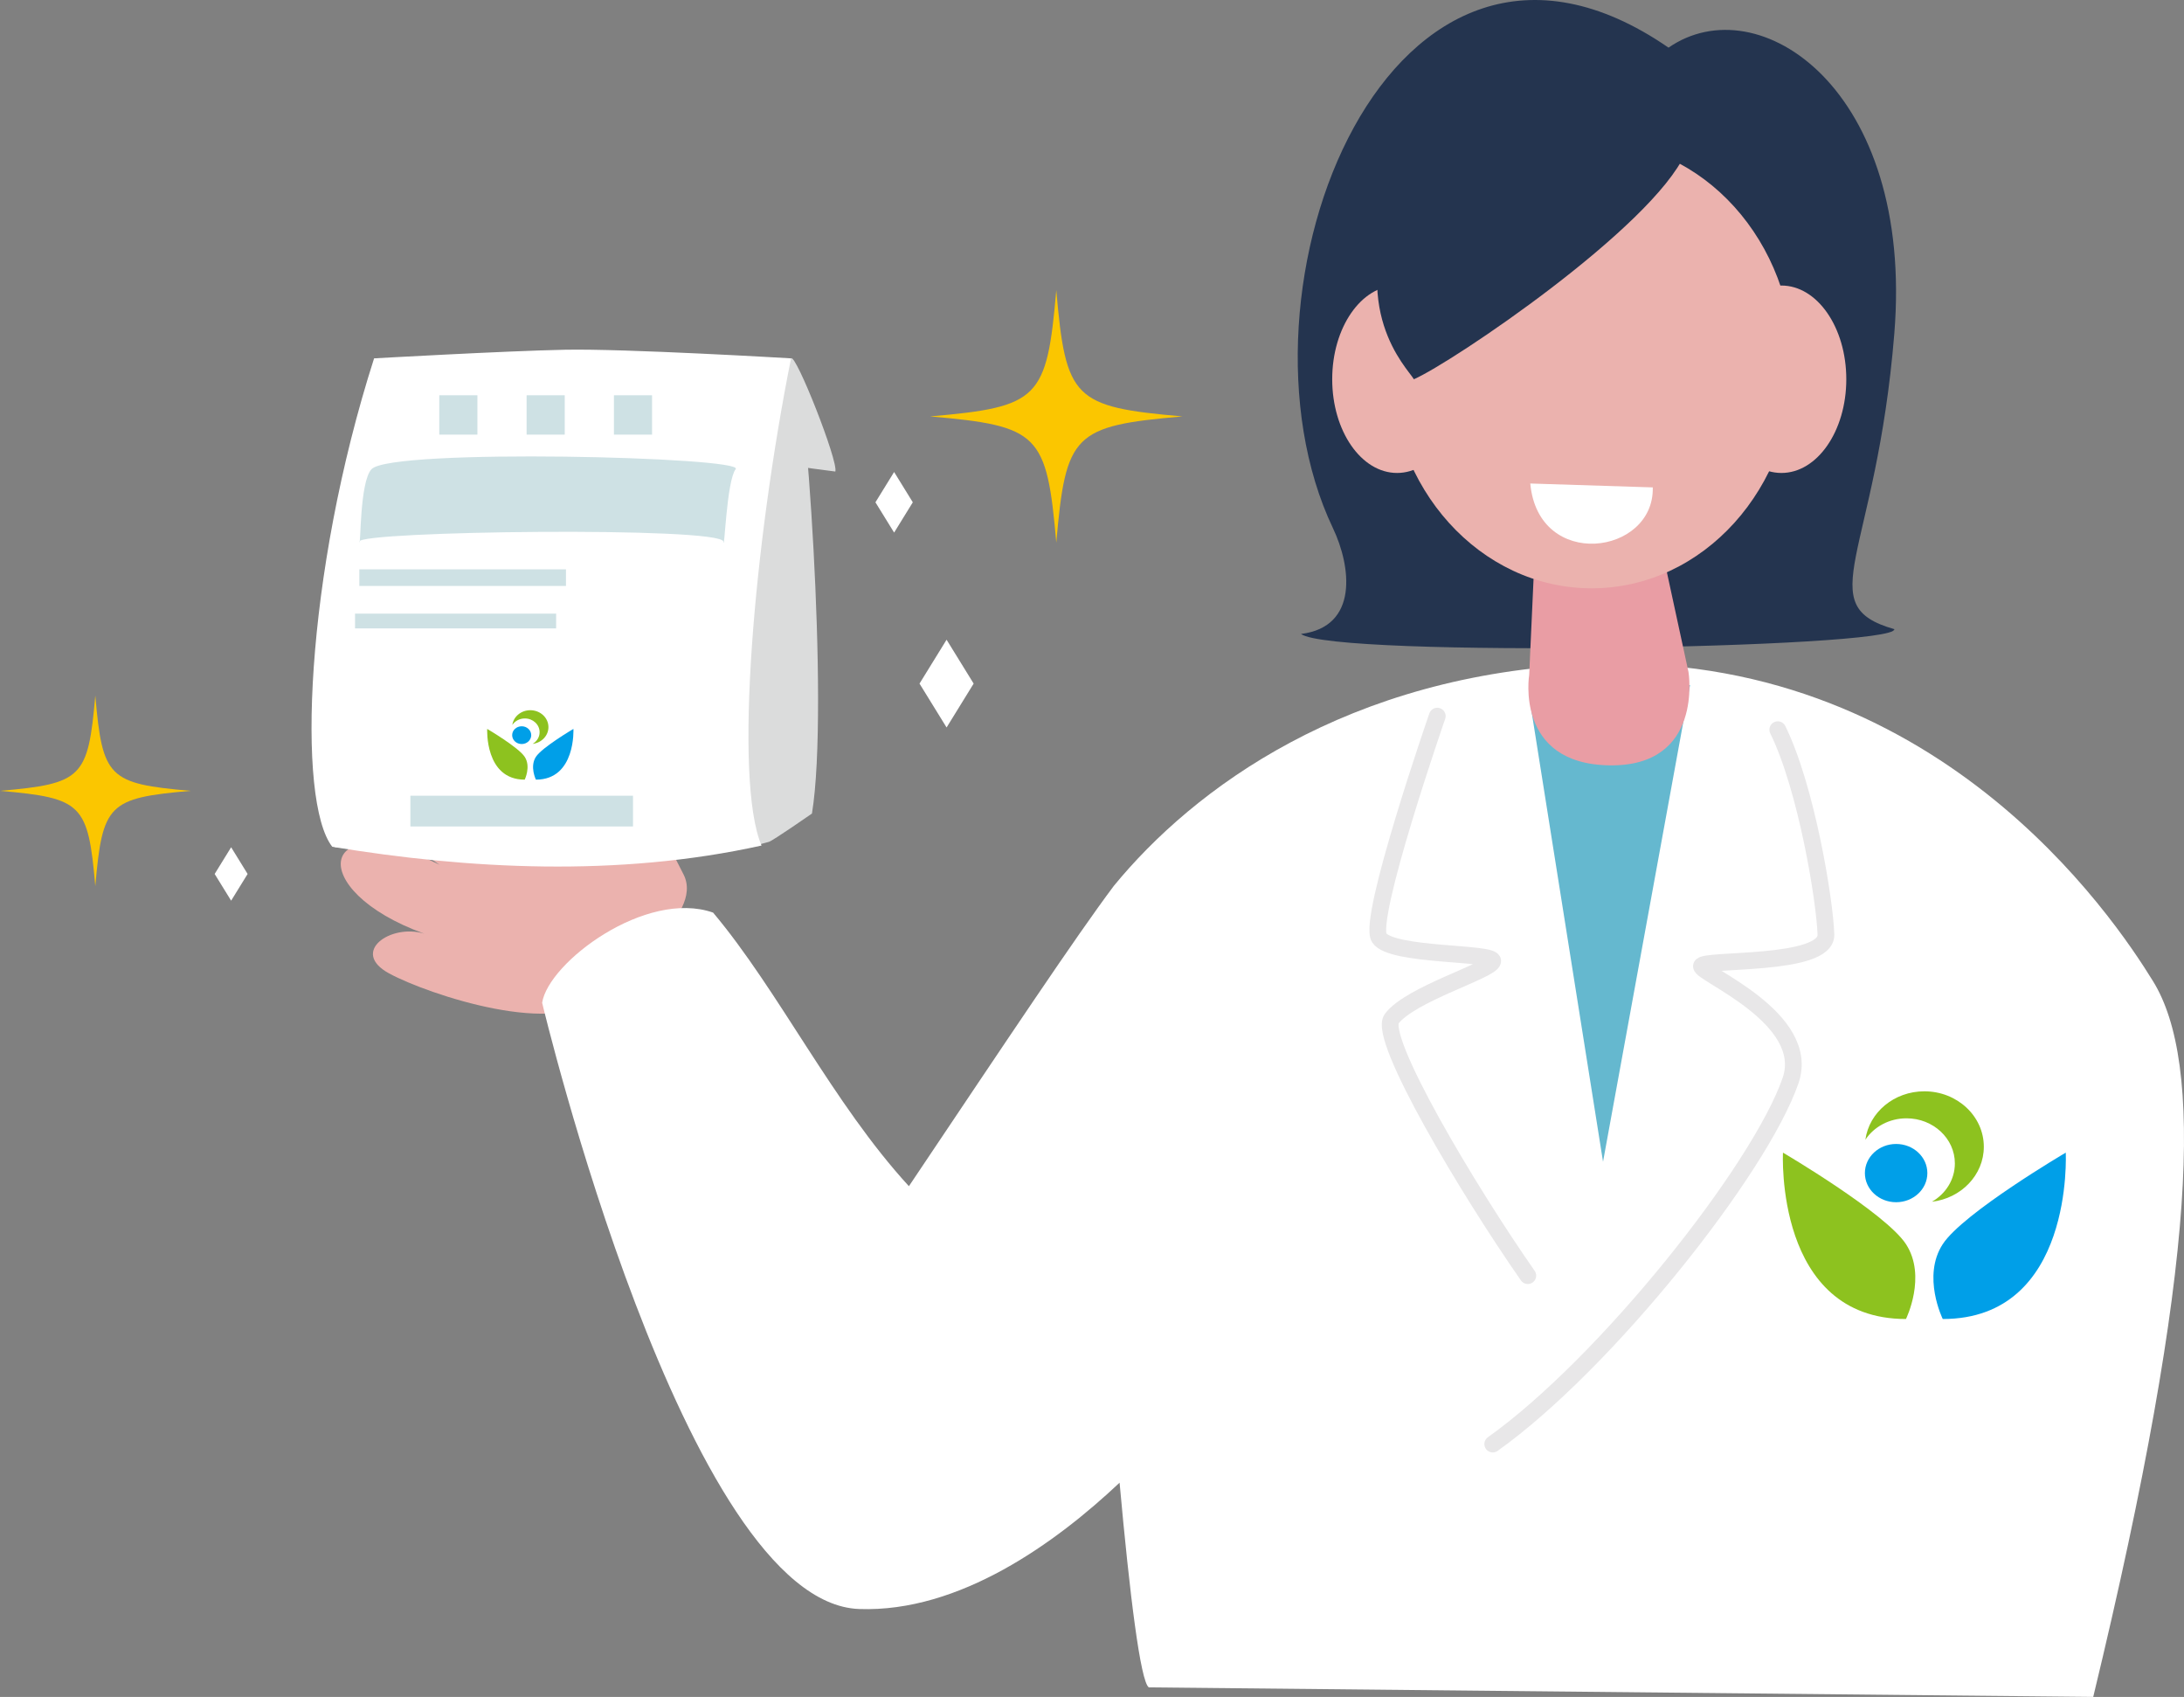 <?xml version="1.0" encoding="iso-8859-1"?>
<!-- Generator: Adobe Illustrator 27.0.1, SVG Export Plug-In . SVG Version: 6.00 Build 0)  -->
<svg version="1.1" id="&#x30EC;&#x30A4;&#x30E4;&#x30FC;_1"
	 xmlns="http://www.w3.org/2000/svg" xmlns:xlink="http://www.w3.org/1999/xlink" x="0px" y="0px" viewBox="0 0 386.478 300.202"
	 style="enable-background:new 0 0 386.478 300.202;" xml:space="preserve">
<rect x="0" y="0" width="386.478" height="300.202" fill="#808080" stroke="none"/>
<rect x="-659.964" y="-349.969" style="fill:#2CA2BA;" width="1021.277" height="236.936"/>
<g>
	<path style="fill:#EBB2AE;" d="M105.663,176.021c-6.282,7.748-29.852-0.03-36.82-3.821c-6.968-3.79,0.306-8.863,6.25-7.02
		c-21.485-7.751-18.686-22.899,2.697-12.194c-19.129-12.72-14.758-23.309,5.225-8.966c-12.776-14.822-9.601-27.682,9.922-3.98
		c3.272,3.972,4.868,5.311,8.147,5.242c3.279-0.069-10.249-19.467,0.476-16.412c6.279,1.789,9.479,6.198,19.404,25.836
		C124.734,162.168,109.181,171.682,105.663,176.021z"/>
	<path style="fill:#FFFFFF;" d="M381.023,173.624c-7.081-11.506-38.649-58.685-99.865-56.134
		c-42.756,1.781-69.985,22.065-84.052,39.227c-6.752,9.003-18.72,26.975-36.268,53.132c-13.508-14.723-23.01-34.562-34.651-48.401
		c-11.889-4.163-29.151,8.8-30.251,15.95c0,0,25.301,106.152,56.101,107.252c17.797,0.636,34.847-11.763,46.082-22.348
		c1.789,19.807,3.699,35.227,5.176,36.212l167.118,1.688C389.118,222.832,389.823,187.924,381.023,173.624z"/>
	<polygon style="fill:#65B8CF;" points="270.745,124.123 283.671,205.525 299.071,121.189 	"/>
	<path style="fill:#24344F;" d="M295.261,8.428c15.955-11.053,43.466,7.366,39.955,50.588c-3.206,39.463-14.926,48.037,0,52.288
		c0.515,3.401-99.335,5.101-104.996,0.85c10.294-1.275,8.841-12.034,5.662-18.705C215.956,51.635,245.919-25.594,295.261,8.428z"/>
	<path style="fill:#E99DA4;" d="M271.455,100.676l-0.85,18.705c0,0-2.609,15.742,14.166,16.017
		c16.775,0.275,14.025-16.5,14.025-16.5l-5.235-24.173L271.455,100.676z"/>
	<ellipse style="fill:#EBB2AE;" cx="281.658" cy="64.542" rx="35.709" ry="39.535"/>
	<ellipse style="fill:#EBB2AE;" cx="247.224" cy="67.093" rx="11.478" ry="16.579"/>
	<ellipse style="fill:#EBB2AE;" cx="315.241" cy="67.093" rx="11.478" ry="16.579"/>
	<path style="fill:#24344F;" d="M298.237,27.133c-5.952-5.101-38.16-22.151-51.013,7.227c-8.927,20.405,1.7,30.608,2.976,32.733
		C257.001,64.117,292.285,40.311,298.237,27.133z"/>
	<path style="fill:none;stroke:#E8E7E8;stroke-width:2.963;stroke-linecap:round;stroke-miterlimit:10;" d="M254.337,126.69
		c0,0-12.467,35.934-10.267,39.234c2.2,3.3,20.35,2.475,20.075,4.125s-14.575,5.775-17.875,10.175
		c-2.533,3.377,13.508,30.294,24.088,45.448"/>
	<path style="fill:none;stroke:#E8E7E8;stroke-width:2.963;stroke-linecap:round;stroke-miterlimit:10;" d="M314.592,129.088
		c5.09,10.332,8.344,30.343,8.52,36.253c0.17,5.695-21.862,4.212-22.031,5.576c-0.17,1.365,19.599,9.162,15.774,20.25
		c-5.421,15.712-32.738,50.102-52.699,64.302"/>
	<g id="&#x30A2;&#x30FC;&#x30C8;&#x30EF;&#x30FC;&#x30AF;_1_00000142174817732452101270000001349964821108325016_">
		<g>
			<defs>
				<rect id="SVGID_1_" x="315.493" y="193.063" width="50.079" height="40.282"/>
			</defs>
			<clipPath id="SVGID_00000089552344648375045320000007978355721665279409_">
				<use xlink:href="#SVGID_1_"  style="overflow:visible;"/>
			</clipPath>
			<g style="clip-path:url(#SVGID_00000089552344648375045320000007978355721665279409_);">
				<defs>
					
						<rect id="SVGID_00000003800058079046433690000014310639344524407170_" x="315.493" y="193.063" width="50.079" height="40.283"/>
				</defs>
				<clipPath id="SVGID_00000003102432192476085770000006389453473286486158_">
					<use xlink:href="#SVGID_00000003800058079046433690000014310639344524407170_"  style="overflow:visible;"/>
				</clipPath>
				<path style="clip-path:url(#SVGID_00000003102432192476085770000006389453473286486158_);fill:#8DC21F;" d="M337.277,233.346
					c0,0,3.723-7.543,0-13.245c-3.602-5.517-21.765-16.188-21.765-16.188S314.017,233.346,337.277,233.346"/>
				<path style="clip-path:url(#SVGID_00000003102432192476085770000006389453473286486158_);fill:#009FE8;" d="M343.788,233.346
					c0,0-3.723-7.543,0-13.245c3.602-5.517,21.765-16.188,21.765-16.188S367.048,233.346,343.788,233.346"/>
				<path style="clip-path:url(#SVGID_00000003102432192476085770000006389453473286486158_);fill:#009FE8;" d="M341.063,207.532
					c0,2.846-2.475,5.153-5.527,5.153c-3.053,0-5.527-2.307-5.527-5.153c0-2.846,2.475-5.153,5.527-5.153
					C338.589,202.379,341.063,204.686,341.063,207.532"/>
				<path style="clip-path:url(#SVGID_00000003102432192476085770000006389453473286486158_);fill:#8DC21F;" d="M340.532,193.063
					c-5.358,0-9.778,3.734-10.436,8.562c1.508-2.271,4.204-3.785,7.279-3.785c4.725,0,8.556,3.572,8.556,7.977
					c0,2.867-1.624,5.379-4.06,6.785c5.179-0.614,9.184-4.734,9.184-9.729C351.056,197.456,346.344,193.063,340.532,193.063"/>
			</g>
		</g>
	</g>
	<path style="fill:#FFFFFF;" d="M292.473,86.225c0.289,11.972-20.249,14.786-21.677-0.688L292.473,86.225z"/>
</g>
<g>
	<g>
		<g>
			<path style="fill:#FFFFFF;" d="M-628.776-314.817v-6.696h57.107v6.696H-628.776z M-627.939-290.158
				c4.034-2.103,8.069-4.581,12.104-7.436c4.034-2.854,7.929-5.956,11.686-9.303c3.755-3.348,7.221-6.825,10.397-10.43l5.473,4.056
				c-3.477,4.035-7.169,7.823-11.074,11.364c-3.906,3.541-7.93,6.803-12.072,9.786c-4.143,2.984-8.381,5.677-12.715,8.08
				L-627.939-290.158z M-596.263-275.479c-1.074,0-2.157-0.022-3.251-0.064c-1.094-0.043-2.264-0.119-3.509-0.226
				c-1.246-0.107-2.597-0.225-4.056-0.354l0.451-6.696c1.288,0.129,2.521,0.236,3.702,0.322c1.18,0.087,2.274,0.161,3.283,0.226
				c1.008,0.064,1.877,0.097,2.607,0.097c1.545,0,2.682-0.085,3.413-0.258c0.729-0.171,1.212-0.515,1.448-1.03
				c0.236-0.515,0.354-1.33,0.354-2.447v-44.938h7.339v44.938c0,2.361-0.119,4.239-0.354,5.633c-0.236,1.396-0.751,2.425-1.545,3.09
				c-0.794,0.665-1.975,1.116-3.541,1.352C-591.489-275.598-593.602-275.479-596.263-275.479z"/>
			<path style="fill:#FFFFFF;" d="M-535.937-309.537c-3.477-2.103-6.997-4.024-10.559-5.762c-3.563-1.738-7.168-3.316-10.816-4.732
				l3.67-6.889c7.296,2.833,14.507,6.374,21.632,10.623L-535.937-309.537z M-555.123-283.527c6.395-0.601,12.061-1.771,16.997-3.509
				c4.935-1.738,9.195-4.077,12.78-7.018c3.583-2.939,6.523-6.513,8.82-10.72c2.295-4.206,4.024-9.12,5.183-14.743l7.211,1.609
				c-1.503,8.542-4.336,15.763-8.499,21.665c-4.164,5.902-9.679,10.526-16.546,13.874c-6.868,3.348-15.13,5.45-24.787,6.31
				L-555.123-283.527z"/>
			<path style="fill:#FFFFFF;" d="M-482.114-282.239c8.541-0.386,15.569-1.491,21.085-3.316c5.515-1.824,9.614-4.442,12.297-7.854
				c2.682-3.412,4.024-7.629,4.024-12.651l3.605,3.605h-48.287v-6.825h52.407v3.219c0,9.528-3.692,16.879-11.073,22.051
				c-7.383,5.173-18.371,8.058-32.964,8.659L-482.114-282.239z M-484.883-319.066v-6.953h44.166v6.953H-484.883z"/>
			<path style="fill:#FFFFFF;" d="M-421.467-303.936c4.42-0.644,9.002-1.771,13.746-3.38c4.742-1.61,9.4-3.573,13.971-5.891
				c4.571-2.318,8.831-4.903,12.78-7.758c3.949-2.854,7.317-5.805,10.108-8.853l5.215,5.15c-2.361,2.619-5.151,5.173-8.37,7.662
				c-3.219,2.49-6.728,4.829-10.527,7.018c-3.798,2.189-7.715,4.175-11.75,5.955c-4.035,1.782-8.091,3.295-12.168,4.539
				c-4.078,1.246-8.027,2.147-11.846,2.704L-421.467-303.936z M-394.491-273.741v-36.827h8.176v36.827H-394.491z"/>
			<path style="fill:#FFFFFF;" d="M-328.306-309.537c-3.477-2.103-6.997-4.024-10.559-5.762c-3.563-1.738-7.168-3.316-10.816-4.732
				l3.67-6.889c7.296,2.833,14.507,6.374,21.632,10.623L-328.306-309.537z M-347.492-283.527c6.395-0.601,12.061-1.771,16.997-3.509
				c4.935-1.738,9.195-4.077,12.78-7.018c3.583-2.939,6.523-6.513,8.82-10.72c2.295-4.206,4.024-9.12,5.183-14.743l7.211,1.609
				c-1.503,8.542-4.336,15.763-8.499,21.665c-4.164,5.902-9.679,10.526-16.546,13.874c-6.868,3.348-15.13,5.45-24.787,6.31
				L-347.492-283.527z"/>
			<path style="fill:#FFFFFF;" d="M-282.788-272.904l-2.64-5.859c5.965-1.545,11.116-3.219,15.452-5.022
				c4.334-1.802,7.875-3.605,10.623-5.408l4.314,3.09c-3.005,2.446-6.847,4.786-11.524,7.018
				C-271.243-276.854-276.651-274.793-282.788-272.904z M-281.887-294.472l-2.511-5.923c2.575-0.815,4.99-1.684,7.243-2.607
				c2.253-0.922,4.324-1.835,6.213-2.736l2.575,5.794c-1.846,1.03-3.906,2.007-6.181,2.929
				C-276.823-296.091-279.269-295.245-281.887-294.472z M-270.363-317.971v-3.219h-13.649v-6.116h13.649v-3.992h7.597v3.992h15.194
				v-3.992h7.597v3.992h13.649v6.116h-13.649v3.219h-7.468v-3.219h-15.323v3.219H-270.363z M-273.195-307.155
				c-1.374-1.072-2.984-2.221-4.829-3.444c-1.846-1.223-3.799-2.436-5.859-3.637l3.798-5.151c2.061,1.159,4.024,2.372,5.891,3.638
				c1.867,1.267,3.487,2.437,4.861,3.509L-273.195-307.155z M-259.16-272.776v-13.649h-24.208v-5.923h24.208v-2.447h-2.704v-5.086
				h13.392v-3.155h-13.392v-4.635h13.392v-3.155h-13.392v16.031h-7.146v-21.246h27.685v21.246h-9.851v2.447h24.208v5.923h-24.208
				v13.649H-259.16z M-254.138-312.306l-7.855-0.644c0.515-1.201,0.976-2.393,1.384-3.573c0.408-1.18,0.805-2.436,1.191-3.767
				l7.854,0.644c-0.344,1.331-0.73,2.586-1.159,3.766C-253.151-314.698-253.623-313.507-254.138-312.306z M-227.549-272.904
				c-6.138-1.889-11.535-3.95-16.192-6.181c-4.658-2.231-8.509-4.571-11.557-7.018l4.313-3.09c2.747,1.803,6.298,3.605,10.655,5.408
				c4.356,1.803,9.497,3.477,15.419,5.022L-227.549-272.904z M-228.901-294.536c-2.06-1.03-4.207-1.996-6.438-2.897
				c-2.232-0.901-4.55-1.738-6.953-2.511l2.833-5.794c2.532,0.73,4.925,1.567,7.179,2.511c2.253,0.944,4.367,1.91,6.342,2.897
				L-228.901-294.536z M-237.206-307.284l-3.798-5.151c1.845-1.072,3.669-2.21,5.472-3.412c1.803-1.201,3.519-2.382,5.151-3.541
				l3.927,4.893c-1.417,1.117-3.048,2.286-4.893,3.509C-233.193-309.763-235.145-308.528-237.206-307.284z"/>
			<path style="fill:#FFFFFF;" d="M-211.131-272.647l-5.408-6.245c1.159-1.716,2.135-3.486,2.93-5.312
				c0.793-1.824,1.416-3.884,1.867-6.181c0.451-2.295,0.783-4.967,0.998-8.015c0.214-3.047,0.322-6.696,0.322-10.945v-19.507h49.639
				v17.641h-42.106v-5.794h34.509v-5.601h-34.509v18.478c0,3.734-0.151,7.125-0.451,10.172c-0.301,3.048-0.784,5.826-1.448,8.337
				c-0.666,2.511-1.524,4.829-2.575,6.953C-208.417-276.542-209.673-274.536-211.131-272.647z M-169.283-273.226
				c-0.816,0-2.083-0.054-3.798-0.161c-1.717-0.108-3.799-0.269-6.245-0.483l-0.193-6.825c1.974,0.172,3.776,0.322,5.408,0.451
				c1.631,0.129,2.811,0.193,3.541,0.193c0.772,0,1.405-0.085,1.899-0.257c0.493-0.171,0.911-0.601,1.255-1.288
				c0.343-0.686,0.611-1.812,0.805-3.38c0.193-1.566,0.322-3.68,0.386-6.341c0.064-2.661,0.097-6.052,0.097-10.172h-40.689v-6.117
				h48.415c0,5.537-0.032,10.248-0.096,14.132c-0.064,3.885-0.226,7.082-0.483,9.593c-0.258,2.511-0.634,4.485-1.127,5.923
				c-0.494,1.438-1.138,2.5-1.931,3.187c-0.795,0.686-1.782,1.116-2.962,1.288C-166.183-273.313-167.609-273.226-169.283-273.226z
				 M-199.35-278.956v-19.25h27.685v16.546h-20.538v-5.215h13.392v-5.987h-13.392v13.906H-199.35z"/>
			<path style="fill:#FFFFFF;" d="M-129.624-284.235c6.523,0,11.803-0.439,15.838-1.32c4.034-0.879,6.995-2.263,8.885-4.152
				c1.889-1.888,2.833-4.292,2.833-7.211c0-3.348-1.085-5.836-3.251-7.468c-2.168-1.63-5.463-2.446-9.883-2.446
				c-1.761,0-3.692,0.14-5.795,0.418c-2.104,0.28-4.518,0.687-7.243,1.223c-2.726,0.537-5.891,1.277-9.496,2.221l-1.481-7.146
				c5.494-1.373,10.214-2.36,14.164-2.961c3.948-0.601,7.36-0.901,10.236-0.901c6.609,0,11.686,1.417,15.227,4.249
				c3.541,2.833,5.312,6.889,5.312,12.168c0,6.695-2.93,11.761-8.788,15.194c-5.858,3.435-14.562,5.151-26.107,5.151
				L-129.624-284.235z"/>
			<path style="fill:#FFFFFF;" d="M-35.241-275.866c-5.151,0-9.658-0.88-13.521-2.64c-3.863-1.759-6.824-4.27-8.885-7.532
				c-2.061-3.262-3.091-7.104-3.091-11.524c0-3.39,0.622-6.535,1.867-9.432c1.245-2.897,3.036-5.44,5.376-7.629
				c2.339-2.189,5.118-3.884,8.338-5.086l0.644,2.06l-30.709,0.644v-6.953l54.337-1.288v6.954l-8.112,0.193
				c-3.391,0.086-6.514,0.602-9.367,1.545c-2.854,0.944-5.354,2.286-7.5,4.024c-2.147,1.738-3.799,3.81-4.958,6.213
				c-1.158,2.404-1.738,5.086-1.738,8.047c0,3.177,0.697,5.902,2.093,8.177c1.395,2.275,3.39,4.024,5.987,5.247
				c2.597,1.223,5.719,1.835,9.367,1.835c1.245,0,2.64-0.064,4.186-0.193c1.545-0.129,2.875-0.322,3.991-0.58l0.901,7.146
				c-1.374,0.258-2.887,0.451-4.539,0.58S-33.783-275.866-35.241-275.866z"/>
			<path style="fill:#FFFFFF;" d="M-600.577-198.608c-5.021,0-9.411-0.569-13.166-1.706c-3.756-1.137-6.664-2.725-8.724-4.764
				c-2.06-2.038-3.09-4.452-3.09-7.243c0-2.318,0.75-4.797,2.253-7.437c1.502-2.64,3.776-5.569,6.825-8.788l6.631,3.413
				c-2.49,2.533-4.368,4.818-5.634,6.856c-1.266,2.039-1.899,3.789-1.899,5.247c0,1.503,0.686,2.823,2.06,3.959
				c1.373,1.138,3.326,2.018,5.859,2.64c2.532,0.623,5.494,0.934,8.884,0.934c2.146,0,4.507-0.129,7.082-0.386
				c2.576-0.257,5.119-0.612,7.629-1.062s4.71-0.934,6.599-1.448l1.545,6.824c-1.889,0.558-4.153,1.062-6.792,1.513
				s-5.376,0.805-8.208,1.062C-595.555-198.736-598.174-198.608-600.577-198.608z M-622.338-241.035v-6.889h42.878v6.889H-622.338z"
				/>
			<path style="fill:#FFFFFF;" d="M-554.608-197.255l-6.696-2.446l20.795-52.471l7.146,2.125l-11.267,27.749l-2.382-1.609
				c2.146-1.759,4.313-3.123,6.502-4.088s4.271-1.449,6.245-1.449c1.631,0,3.026,0.322,4.185,0.966
				c1.159,0.644,2.146,1.61,2.961,2.897c0.815,1.288,1.513,2.823,2.092,4.603c0.58,1.782,1.104,3.831,1.578,6.148
				c0.428,1.803,0.847,3.37,1.255,4.7c0.407,1.331,0.934,2.35,1.577,3.058c0.644,0.708,1.502,1.062,2.575,1.062
				c1.888,0,3.583-1.223,5.086-3.669c1.502-2.447,2.918-6.352,4.249-11.718l6.696,2.253c-1.073,4.722-2.372,8.617-3.895,11.686
				c-1.524,3.069-3.306,5.333-5.344,6.792c-2.039,1.458-4.432,2.189-7.179,2.189c-1.803,0-3.359-0.322-4.667-0.966
				c-1.31-0.644-2.437-1.599-3.38-2.865c-0.944-1.266-1.749-2.79-2.414-4.571c-0.666-1.78-1.255-3.766-1.771-5.955
				c-0.43-1.888-0.869-3.509-1.32-4.861s-1.062-2.415-1.835-3.187s-1.782-1.159-3.026-1.159c-0.859,0-1.825,0.183-2.897,0.547
				c-1.073,0.365-2.157,0.945-3.251,1.738c-1.095,0.795-2.157,1.867-3.187,3.219s-1.932,3.037-2.704,5.054L-554.608-197.255z"/>
			<path style="fill:#FFFFFF;" d="M-492.48-237.558v-6.696h32.32v6.696H-492.48z M-492.029-207.621
				c1.932-5.107,3.691-10.15,5.279-15.13c1.587-4.979,3.058-10.021,4.41-15.129c1.352-5.107,2.629-10.322,3.831-15.645l7.275,0.708
				c-1.202,5.452-2.49,10.816-3.863,16.096c-1.374,5.279-2.865,10.505-4.475,15.677c-1.609,5.173-3.423,10.333-5.44,15.484
				L-492.029-207.621z M-462.8-197.448c-4.764,0-8.477-1.105-11.138-3.316c-2.662-2.21-3.992-5.268-3.992-9.174
				c0-3.905,1.362-6.942,4.088-9.11c2.725-2.167,6.599-3.251,11.621-3.251c2.06,0,4.142,0.301,6.245,0.901
				c2.103,0.602,4.271,1.578,6.503,2.93c2.231,1.352,4.603,3.09,7.114,5.215c2.511,2.125,5.268,4.667,8.273,7.629l-4.571,5.151
				c-3.52-3.348-6.438-6.062-8.756-8.145c-2.318-2.081-4.313-3.68-5.987-4.796c-1.674-1.116-3.177-1.856-4.507-2.221
				c-1.331-0.364-2.769-0.547-4.313-0.547c-2.876,0-5.001,0.494-6.374,1.481c-1.374,0.988-2.06,2.511-2.06,4.571
				c0,2.06,0.665,3.627,1.996,4.7c1.33,1.073,3.284,1.609,5.859,1.609c2.875,0,5.043-0.622,6.502-1.867
				c1.459-1.245,2.189-3.026,2.189-5.344v-33.221c3.776,0,7.285,0.054,10.526,0.161c3.24,0.107,6.406,0.269,9.497,0.483
				l-0.386,6.695c-2.791-0.214-5.698-0.375-8.724-0.483c-3.026-0.106-6.235-0.161-9.625-0.161l6.181-4.829v30.646
				c0,4.679-1.363,8.231-4.088,10.655C-453.455-198.662-457.478-197.448-462.8-197.448z"/>
			<path style="fill:#FFFFFF;" d="M-415.737-197.513c-1.073-4.42-1.867-8.777-2.382-13.069c-0.515-4.292-0.773-8.842-0.773-13.649
				c0-4.765,0.258-9.292,0.773-13.585c0.515-4.291,1.309-8.627,2.382-13.005l7.662,0.966c-0.988,4.164-1.729,8.337-2.221,12.522
				c-0.494,4.185-0.74,8.553-0.74,13.102c0,4.55,0.246,8.928,0.74,13.134c0.493,4.207,1.233,8.349,2.221,12.426L-415.737-197.513z
				 M-383.095-200.41c-3.949,0-7.436-0.526-10.462-1.578s-5.387-2.532-7.082-4.442c-1.696-1.909-2.543-4.088-2.543-6.535
				c0-4.378,2.875-8.885,8.627-13.52l5.473,4.185c-2.275,1.803-3.927,3.402-4.958,4.796c-1.03,1.396-1.545,2.715-1.545,3.959
				c0,1.288,0.504,2.404,1.513,3.348c1.008,0.944,2.457,1.674,4.346,2.189c1.888,0.515,4.099,0.772,6.631,0.772
				c2.146,0,4.539-0.171,7.179-0.515c2.64-0.343,5.354-0.793,8.144-1.352l1.03,6.76c-2.747,0.602-5.537,1.073-8.37,1.417
				C-377.945-200.582-380.606-200.41-383.095-200.41z M-400.092-239.297v-6.889h32.963v6.889H-400.092z"/>
			<path style="fill:#FFFFFF;" d="M-353.158-216.57l-2.704-8.885c1.932-2.575,3.626-5.289,5.086-8.144
				c1.458-2.854,2.725-5.923,3.798-9.207c1.072-3.284,1.996-6.878,2.769-10.784l7.082,1.288c-0.687,4.164-1.632,8.102-2.833,11.814
				c-1.202,3.713-2.597,7.072-4.185,10.076l-0.258-1.352c-0.473,1.245-1.03,2.543-1.674,3.895c-0.644,1.352-1.374,2.736-2.189,4.152
				c-0.816,1.417-1.642,2.736-2.479,3.959C-351.58-218.533-352.385-217.471-353.158-216.57z M-348.457-195.195v-42.75h7.275v42.75
				H-348.457z M-336.869-195.903l-2.253-6.309c2.661-0.644,4.979-1.309,6.954-1.996c1.974-0.686,3.659-1.502,5.054-2.446
				c1.395-0.944,2.543-2.125,3.444-3.541s1.61-3.123,2.125-5.119c0.515-1.996,0.869-4.378,1.062-7.146
				c0.193-2.769,0.29-6.041,0.29-9.818v-13.134h-16.675v-6.052h42.299v6.052h-18.284v13.134c0,5.15-0.236,9.604-0.708,13.359
				c-0.473,3.756-1.245,6.921-2.317,9.496c-1.074,2.575-2.543,4.722-4.41,6.438c-1.867,1.717-4.164,3.133-6.889,4.25
				C-329.906-197.62-333.135-196.676-336.869-195.903z M-303.583-213.029v-3.798h-26.332v-5.537h26.332v-4.442h-26.332v-4.957
				h26.332v-4.25h-26.332v19.186h-6.825v-24.723h40.303v28.521H-303.583z M-295.214-195.903c-6.181-0.172-11.836-0.988-16.965-2.446
				c-5.129-1.46-9.647-3.519-13.552-6.181c-3.906-2.661-7.104-5.859-9.593-9.593l5.923-3.541c2.189,3.262,4.871,5.987,8.048,8.176
				c3.176,2.189,7.007,3.863,11.492,5.022c4.484,1.159,9.689,1.825,15.613,1.996L-295.214-195.903z"/>
			<path style="fill:#FFFFFF;" d="M-281.758-203.114l-4.056-6.503c3.047-3.605,5.602-7.457,7.662-11.556
				c2.06-4.099,3.477-8.209,4.249-12.329l4.314,3.026c-1.159,5.923-2.748,11.106-4.765,15.548
				C-276.372-210.486-278.84-206.547-281.758-203.114z M-273.066-195.195v-33.736h-11.46v-6.438h11.46v-12.941h7.146v12.941h11.975
				v6.438h-11.975v33.736H-273.066z M-283.239-243.739l-0.58-5.923c2.961-0.171,5.987-0.439,9.078-0.805
				c3.09-0.364,6.202-0.793,9.335-1.288c3.133-0.493,6.138-1.04,9.014-1.642l2.06,5.794c-2.662,0.644-5.569,1.234-8.724,1.771
				c-3.155,0.537-6.428,0.977-9.818,1.32C-276.265-244.168-279.72-243.91-283.239-243.739z M-258.774-208.651
				c-1.632-3.176-3.327-6.352-5.086-9.528c-1.761-3.176-3.52-6.331-5.279-9.464l3.412-4.506c2.189,3.348,4.334,6.653,6.438,9.915
				c2.103,3.262,4.099,6.374,5.988,9.335L-258.774-208.651z M-250.662-209.166v-40.689h7.146v40.689H-250.662z M-236.111-195.71
				c-0.687,0-1.782-0.022-3.284-0.064c-1.503-0.043-3.541-0.129-6.116-0.257l-0.386-6.825c2.318,0.129,4.13,0.204,5.44,0.226
				c1.309,0.022,2.242,0.032,2.8,0.032c0.815,0,1.405-0.054,1.771-0.161c0.364-0.107,0.601-0.386,0.708-0.837
				c0.106-0.451,0.161-1.191,0.161-2.221v-46.612h7.533v46.87c0,2.189-0.075,3.959-0.225,5.312c-0.151,1.352-0.515,2.35-1.095,2.994
				c-0.58,0.644-1.459,1.062-2.64,1.256C-232.625-195.807-234.18-195.71-236.111-195.71z"/>
			<path style="fill:#FFFFFF;" d="M-189.306-215.153l-1.095-32.899h9.528l-1.159,32.899H-189.306z M-190.271-201.054v-8.82h9.142
				v8.82H-190.271z"/>
		</g>
	</g>
</g>
<g>
	<g>
		<path style="fill:#DBDCDC;" d="M139.983,63.395c0.818-0.949,8.418,18.303,7.835,20.024l-18.283-2.394L139.983,63.395z"/>
		<path style="fill:#DBDCDC;" d="M59.343,149.911c35.576,1.971,58.35,4.27,76.722-0.979c0.712-0.204,7.618-5.006,7.618-5.006
			c3.144-19.144-1.394-79-3.047-79.551C138.677,63.722,48.954,144.142,59.343,149.911z"/>
		<path style="fill:#FFFFFF;" d="M134.759,149.585c-25.386,5.622-51.923,4.181-75.96,0.218c-6.312-8.053-4.882-48.068,7.4-86.407
			c0,0,23.071-1.306,33.736-1.524s40.048,1.524,40.048,1.524C133.453,96.043,129.775,137.865,134.759,149.585z"/>
		<path style="fill:#CEE1E4;" d="M128.012,95.825c-0.243-2.713-64.795-1.897-64.425,0c0.267,1.368,0.014-10.63,2.176-12.841
			c3.639-3.721,66.065-2.139,64.425,0C128.564,85.103,128.193,97.842,128.012,95.825z"/>
		<rect x="63.587" y="100.722" style="fill:#CEE1E4;" width="36.565" height="2.938"/>
		<rect x="62.826" y="108.558" style="fill:#CEE1E4;" width="35.586" height="2.612"/>
		<rect x="72.62" y="140.77" style="fill:#CEE1E4;" width="39.395" height="5.441"/>
		<g id="&#x30A2;&#x30FC;&#x30C8;&#x30EF;&#x30FC;&#x30AF;_1_00000074421639269701524150000013624508126453590679_">
			<g>
				<defs>
					
						<rect id="SVGID_00000183248007591979513020000000420523412291499678_" x="86.206" y="125.643" width="15.272" height="12.284"/>
				</defs>
				<clipPath id="SVGID_00000039830936066600587220000007487951711847117744_">
					<use xlink:href="#SVGID_00000183248007591979513020000000420523412291499678_"  style="overflow:visible;"/>
				</clipPath>
				<g style="clip-path:url(#SVGID_00000039830936066600587220000007487951711847117744_);">
					<defs>
						
							<rect id="SVGID_00000168105237257530241060000004483633848950499244_" x="86.206" y="125.643" width="15.272" height="12.284"/>
					</defs>
					<clipPath id="SVGID_00000096036602305496758840000010398536522168618382_">
						<use xlink:href="#SVGID_00000168105237257530241060000004483633848950499244_"  style="overflow:visible;"/>
					</clipPath>
					<path style="clip-path:url(#SVGID_00000096036602305496758840000010398536522168618382_);fill:#8DC21F;" d="M92.85,137.928
						c0,0,1.135-2.3,0-4.039c-1.098-1.682-6.637-4.937-6.637-4.937S85.756,137.928,92.85,137.928"/>
					<path style="clip-path:url(#SVGID_00000096036602305496758840000010398536522168618382_);fill:#009FE8;" d="M94.835,137.928
						c0,0-1.135-2.3,0-4.039c1.098-1.682,6.637-4.937,6.637-4.937S101.928,137.928,94.835,137.928"/>
					<path style="clip-path:url(#SVGID_00000096036602305496758840000010398536522168618382_);fill:#009FE8;" d="M94.004,130.056
						c0,0.868-0.755,1.571-1.686,1.571c-0.931,0-1.686-0.703-1.686-1.571c0-0.868,0.755-1.571,1.686-1.571
						C93.25,128.484,94.004,129.188,94.004,130.056"/>
					<path style="clip-path:url(#SVGID_00000096036602305496758840000010398536522168618382_);fill:#8DC21F;" d="M93.842,125.643
						c-1.634,0-2.982,1.139-3.183,2.611c0.46-0.693,1.282-1.154,2.22-1.154c1.441,0,2.609,1.089,2.609,2.433
						c0,0.874-0.495,1.64-1.238,2.069c1.579-0.187,2.801-1.444,2.801-2.967C97.052,126.983,95.615,125.643,93.842,125.643"/>
				</g>
			</g>
		</g>
		<rect x="77.735" y="69.925" style="fill:#CEE1E4;" width="6.747" height="6.965"/>
		<rect x="93.188" y="69.925" style="fill:#CEE1E4;" width="6.747" height="6.965"/>
		<rect x="108.641" y="69.925" style="fill:#CEE1E4;" width="6.747" height="6.965"/>
	</g>
</g>
<path style="fill:#FBC600;" d="M209.252,73.669c-19.288,1.682-20.651,3.045-22.333,22.333c-1.682-19.288-3.045-20.651-22.333-22.333
	c19.288-1.682,20.651-3.045,22.333-22.333C188.601,70.624,189.964,71.987,209.252,73.669z"/>
<path style="fill:#FBC600;" d="M33.727,139.909c-14.564,1.27-15.594,2.3-16.864,16.864c-1.27-14.564-2.3-15.594-16.864-16.864
	c14.564-1.27,15.594-2.3,16.864-16.864C18.134,137.609,19.163,138.639,33.727,139.909z"/>
<polygon style="fill:#FFFFFF;" points="167.506,128.698 162.716,120.935 167.506,113.172 172.296,120.935 "/>
<polygon style="fill:#FFFFFF;" points="40.902,159.338 37.986,154.613 40.902,149.888 43.817,154.613 "/>
<polygon style="fill:#FFFFFF;" points="158.222,94.22 154.916,88.862 158.222,83.503 161.528,88.862 "/>
<g>
	<path style="fill:#FFFFFF;" d="M-615.508,805.93l-27.403,13.714c-4.141,2.072-9.224,0.38-11.296-3.76l0,0
		c-2.072-4.141-0.38-9.224,3.76-11.296l27.403-13.714c4.14-2.072,9.224-0.38,11.296,3.76v0
		C-609.676,798.774-611.368,803.857-615.508,805.93z"/>
	<path style="fill:#F67C7D;" d="M-636.896,797.806l13.852-6.932c4.14-2.072,9.224-0.38,11.296,3.76v0
		c2.072,4.14,0.38,9.224-3.76,11.296l-13.852,6.932L-636.896,797.806z"/>
</g>
<g>
	<path style="fill:#FFFFFF;" d="M-535.047,871.195c0,0-1.95,0.451-2.223-0.523c-0.273-0.974-1.601-5.71-1.601-5.71l-21.6,6.055
		c0,0,1.328,4.736,1.601,5.71c0.273,0.974-1.628,1.602-1.628,1.602c-2.86,0.802-4.545,3.798-3.743,6.659l10.373,37.003
		c0.802,2.86,3.798,4.545,6.659,3.743l25.451-7.134c2.86-0.802,4.545-3.798,3.743-6.659l-10.373-37.003
		C-529.19,872.077-532.187,870.393-535.047,871.195z"/>
	
		<rect x="-563.682" y="863.693" transform="matrix(0.963 -0.27 0.27 0.963 -254.525 -116.218)" style="fill:#F299A2;" width="27.673" height="7.355"/>
	<g>
		
			<rect x="-542.302" y="888.964" transform="matrix(0.963 -0.27 0.27 0.963 -262.277 -110.309)" style="fill:#E8E8E9;" width="20.134" height="19.1"/>
	</g>
	
		<rect x="-545.587" y="883.899" transform="matrix(0.963 -0.27 0.27 0.963 -259.236 -111.631)" style="fill:#66C2DB;" width="20.134" height="5.792"/>
</g>
<g>
	<path style="fill:#FFFFFF;" d="M-592.2,787.715l-28.334-21.694c-4.281-3.278-5.102-9.463-1.824-13.744l0,0
		c3.278-4.281,9.463-5.102,13.744-1.824l28.334,21.694c4.281,3.278,5.102,9.463,1.824,13.744l0,0
		C-581.734,790.172-587.918,790.993-592.2,787.715z"/>
	<path style="fill:#F67C7D;" d="M-594.602,761.18l14.323,10.966c4.281,3.278,5.102,9.463,1.824,13.744l0,0
		c-3.278,4.281-9.463,5.102-13.744,1.824l-14.323-10.966L-594.602,761.18z"/>
</g>
<g>
	<circle style="fill:#2CA2BA;" cx="-1083.384" cy="899.616" r="14.902"/>
	
		<line style="fill:none;stroke:#FFFFFF;stroke-width:1.92;stroke-linecap:round;stroke-miterlimit:10;" x1="-1091.325" y1="891.675" x2="-1075.443" y2="907.557"/>
</g>
<g>
	<circle style="fill:#F299A2;" cx="-1119.56" cy="876.479" r="8.48"/>
	
		<line style="fill:none;stroke:#FFFFFF;stroke-width:1.093;stroke-linecap:round;stroke-miterlimit:10;" x1="-1125.425" y1="879.017" x2="-1113.694" y2="873.941"/>
</g>
<g>
	<circle style="fill:#66C2DB;" cx="-1140.614" cy="933.756" r="10.317"/>
	
		<line style="fill:none;stroke:#FFFFFF;stroke-width:1.329;stroke-linecap:round;stroke-miterlimit:10;" x1="-1148.013" y1="931.365" x2="-1133.216" y2="936.147"/>
</g>
</svg>
